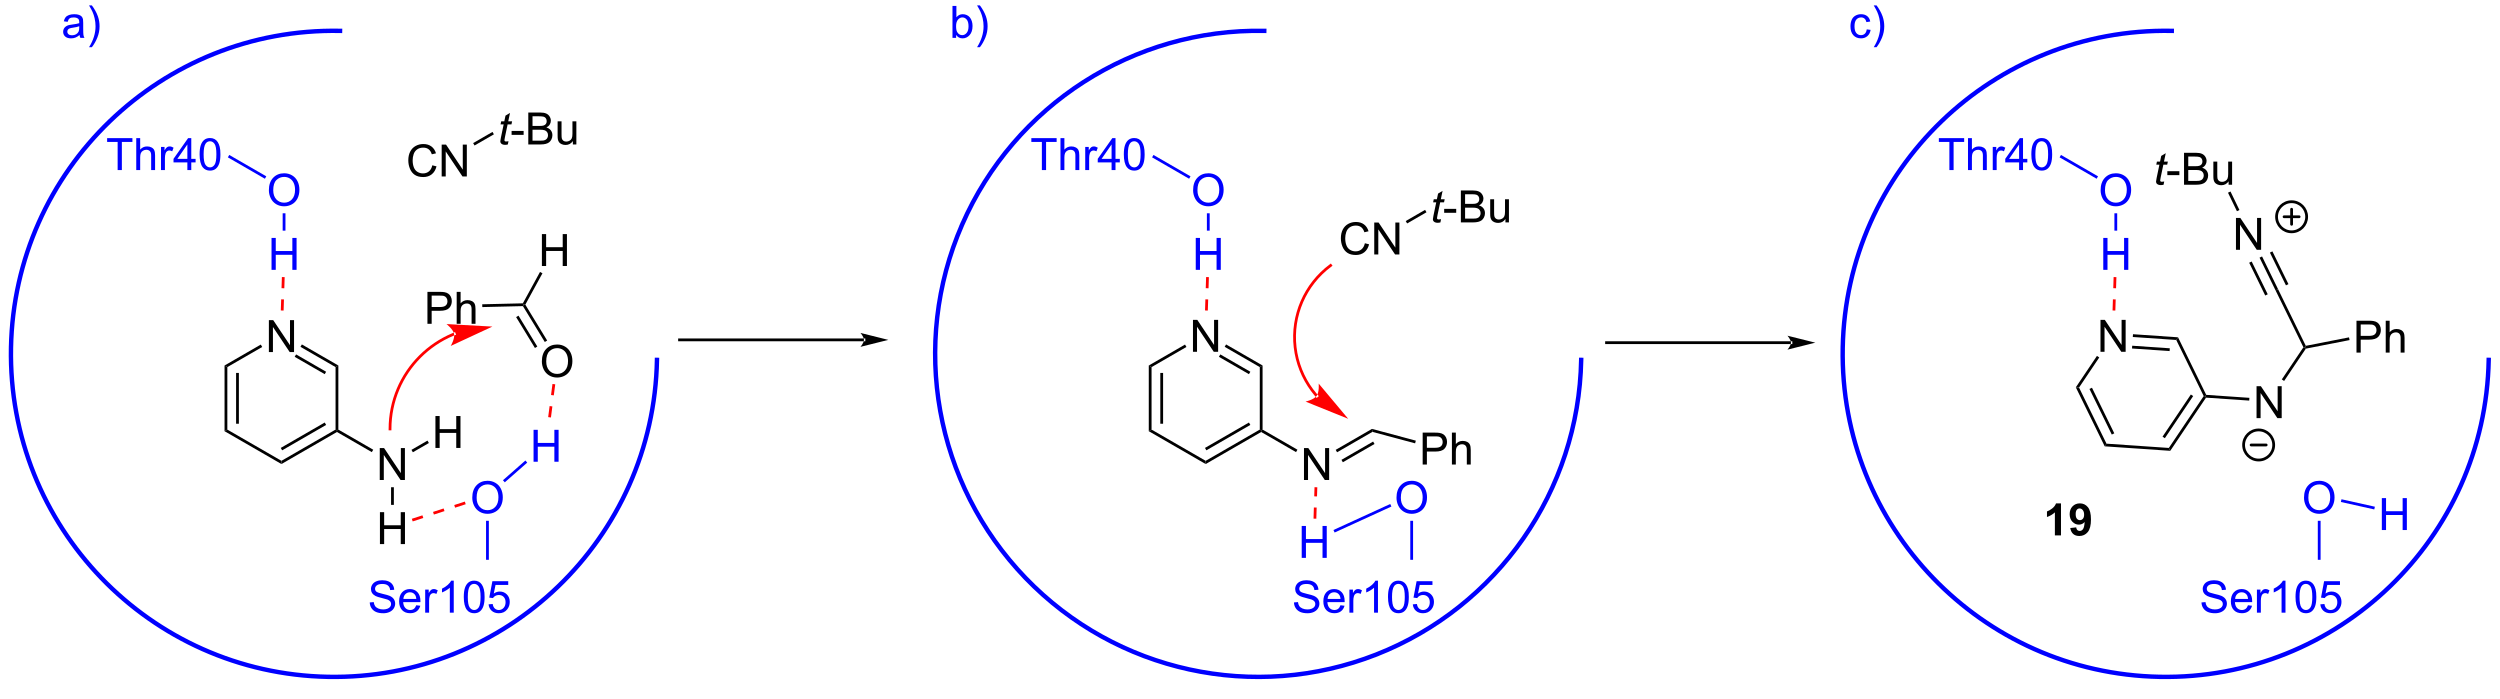 <?xml version="1.0" encoding="UTF-8"?>
<!DOCTYPE svg PUBLIC '-//W3C//DTD SVG 1.0//EN'
          'http://www.w3.org/TR/2001/REC-SVG-20010904/DTD/svg10.dtd'>
<svg stroke-dasharray="none" shape-rendering="auto" xmlns="http://www.w3.org/2000/svg" font-family="'Dialog'" text-rendering="auto" width="615" fill-opacity="1" color-interpolation="auto" color-rendering="auto" preserveAspectRatio="xMidYMid meet" font-size="12px" viewBox="0 0 615 172" fill="black" xmlns:xlink="http://www.w3.org/1999/xlink" stroke="black" image-rendering="auto" stroke-miterlimit="10" stroke-linecap="square" stroke-linejoin="miter" font-style="normal" stroke-width="1" height="172" stroke-dashoffset="0" font-weight="normal" stroke-opacity="1"
><!--Generated by the Batik Graphics2D SVG Generator--><defs id="genericDefs"
  /><g
  ><defs id="defs1"
    ><clipPath clipPathUnits="userSpaceOnUse" id="clipPath1"
      ><path d="M0.539 2.059 L461.277 2.059 L461.277 130.553 L0.539 130.553 L0.539 2.059 Z"
      /></clipPath
      ><clipPath clipPathUnits="userSpaceOnUse" id="clipPath2"
      ><path d="M1.217 23.922 L1.217 148.305 L449.144 148.305 L449.144 23.922 Z"
      /></clipPath
      ><clipPath clipPathUnits="userSpaceOnUse" id="clipPath3"
      ><path d="M1.217 23.922 L1.217 147.87 L449.144 147.87 L449.144 23.922 Z"
      /></clipPath
    ></defs
    ><g transform="scale(1.333,1.333) translate(-0.539,-2.059) matrix(1.029,0,0,1.029,-0.713,-22.546)"
    ><path d="M49.439 87.055 L49.439 81.328 L50.218 81.328 L53.226 85.823 L53.226 81.328 L53.952 81.328 L53.952 87.055 L53.173 87.055 L50.166 82.555 L50.166 87.055 L49.439 87.055 Z" stroke="none" clip-path="url(#clipPath3)"
    /></g
    ><g transform="matrix(1.371,0,0,1.371,-1.669,-32.807)"
    ><path d="M41.509 89.51 L42.009 89.799 L42.009 101.01 L41.509 101.299 ZM43.579 90.85 L43.579 99.959 L44.079 99.959 L44.079 90.85 Z" stroke="none" clip-path="url(#clipPath3)"
    /></g
    ><g transform="matrix(1.371,0,0,1.371,-1.669,-32.807)"
    ><path d="M41.509 101.299 L42.009 101.01 L51.718 106.616 L51.718 107.193 Z" stroke="none" clip-path="url(#clipPath3)"
    /></g
    ><g transform="matrix(1.371,0,0,1.371,-1.669,-32.807)"
    ><path d="M51.718 107.193 L51.718 106.616 L61.428 101.01 L61.678 101.154 L61.678 101.443 ZM51.843 104.731 L59.733 100.176 L59.483 99.743 L51.593 104.298 Z" stroke="none" clip-path="url(#clipPath3)"
    /></g
    ><g transform="matrix(1.371,0,0,1.371,-1.669,-32.807)"
    ><path d="M61.928 101.01 L61.678 101.154 L61.428 101.01 L61.428 89.799 L61.928 89.51 Z" stroke="none" clip-path="url(#clipPath3)"
    /></g
    ><g transform="matrix(1.371,0,0,1.371,-1.669,-32.807)"
    ><path d="M61.928 89.51 L61.428 89.799 L55.13 86.163 L55.38 85.73 ZM59.733 90.633 L54.345 87.522 L54.095 87.955 L59.483 91.066 Z" stroke="none" clip-path="url(#clipPath3)"
    /></g
    ><g transform="matrix(1.371,0,0,1.371,-1.669,-32.807)"
    ><path d="M48.014 85.754 L48.264 86.188 L42.009 89.799 L41.509 89.51 Z" stroke="none" clip-path="url(#clipPath3)"
    /></g
    ><g transform="matrix(1.371,0,0,1.371,-1.669,-32.807)"
    ><path d="M69.358 110.055 L69.358 104.328 L70.136 104.328 L73.144 108.823 L73.144 104.328 L73.871 104.328 L73.871 110.055 L73.092 110.055 L70.084 105.555 L70.084 110.055 L69.358 110.055 Z" stroke="none" clip-path="url(#clipPath3)"
    /></g
    ><g transform="matrix(1.371,0,0,1.371,-1.669,-32.807)"
    ><path d="M61.678 101.443 L61.678 101.154 L61.928 101.01 L68.183 104.621 L67.933 105.055 Z" stroke="none" clip-path="url(#clipPath3)"
    /></g
    ><g transform="matrix(1.371,0,0,1.371,-1.669,-32.807)"
    ><path d="M79.348 104.305 L79.348 98.578 L80.106 98.578 L80.106 100.93 L83.083 100.93 L83.083 98.578 L83.841 98.578 L83.841 104.305 L83.083 104.305 L83.083 101.604 L80.106 101.604 L80.106 104.305 L79.348 104.305 Z" stroke="none" clip-path="url(#clipPath3)"
    /></g
    ><g transform="matrix(1.371,0,0,1.371,-1.669,-32.807)"
    ><path d="M75.298 105.079 L75.048 104.646 L77.923 102.986 L78.173 103.419 Z" stroke="none" clip-path="url(#clipPath3)"
    /></g
    ><g transform="matrix(1.371,0,0,1.371,-1.669,-32.807)"
    ><path d="M69.389 121.555 L69.389 115.828 L70.147 115.828 L70.147 118.18 L73.123 118.18 L73.123 115.828 L73.881 115.828 L73.881 121.555 L73.123 121.555 L73.123 118.854 L70.147 118.854 L70.147 121.555 L69.389 121.555 Z" stroke="none" clip-path="url(#clipPath3)"
    /></g
    ><g transform="matrix(1.371,0,0,1.371,-1.669,-32.807)"
    ><path d="M71.387 111.355 L71.887 111.355 L71.887 114.52 L71.387 114.52 Z" stroke="none" clip-path="url(#clipPath3)"
    /></g
    ><g transform="matrix(1.371,0,0,1.371,-1.669,-32.807)"
    ><path d="M98.446 88.784 Q98.446 87.357 99.211 86.552 Q99.977 85.745 101.188 85.745 Q101.98 85.745 102.615 86.125 Q103.253 86.503 103.586 87.18 Q103.922 87.857 103.922 88.716 Q103.922 89.589 103.571 90.276 Q103.219 90.964 102.573 91.318 Q101.93 91.672 101.183 91.672 Q100.375 91.672 99.737 91.281 Q99.102 90.888 98.774 90.214 Q98.446 89.537 98.446 88.784 ZM99.227 88.794 Q99.227 89.831 99.782 90.427 Q100.339 91.021 101.18 91.021 Q102.034 91.021 102.586 90.419 Q103.141 89.818 103.141 88.714 Q103.141 88.013 102.904 87.492 Q102.667 86.971 102.211 86.685 Q101.758 86.396 101.191 86.396 Q100.386 86.396 99.805 86.951 Q99.227 87.503 99.227 88.794 Z" stroke="none" clip-path="url(#clipPath3)"
    /></g
    ><g transform="matrix(1.371,0,0,1.371,-1.669,-32.807)"
    ><path d="M95.047 78.856 L95.186 78.602 L95.474 78.595 L99.397 85.034 L98.97 85.294 ZM93.826 80.83 L97.202 86.371 L97.629 86.111 L94.253 80.57 Z" stroke="none" clip-path="url(#clipPath3)"
    /></g
    ><g transform="matrix(1.371,0,0,1.371,-1.669,-32.807)"
    ><path d="M77.913 82.024 L77.913 76.297 L80.075 76.297 Q80.645 76.297 80.945 76.352 Q81.367 76.422 81.65 76.62 Q81.937 76.815 82.111 77.172 Q82.286 77.526 82.286 77.953 Q82.286 78.682 81.82 79.19 Q81.356 79.695 80.14 79.695 L78.671 79.695 L78.671 82.024 L77.913 82.024 ZM78.671 79.018 L80.153 79.018 Q80.887 79.018 81.195 78.745 Q81.504 78.472 81.504 77.977 Q81.504 77.617 81.322 77.362 Q81.14 77.104 80.843 77.024 Q80.653 76.972 80.137 76.972 L78.671 76.972 L78.671 79.018 ZM83.161 82.024 L83.161 76.297 L83.864 76.297 L83.864 78.352 Q84.356 77.781 85.106 77.781 Q85.567 77.781 85.906 77.964 Q86.247 78.143 86.393 78.464 Q86.538 78.784 86.538 79.393 L86.538 82.024 L85.835 82.024 L85.835 79.393 Q85.835 78.867 85.606 78.628 Q85.379 78.386 84.96 78.386 Q84.648 78.386 84.372 78.55 Q84.098 78.711 83.981 78.99 Q83.864 79.266 83.864 79.753 L83.864 82.024 L83.161 82.024 Z" stroke="none" clip-path="url(#clipPath3)"
    /></g
    ><g transform="matrix(1.371,0,0,1.371,-1.669,-32.807)"
    ><path d="M95.035 78.356 L95.186 78.602 L95.047 78.856 L87.758 79.028 L87.746 78.528 Z" stroke="none" clip-path="url(#clipPath3)"
    /></g
    ><g transform="matrix(1.371,0,0,1.371,-1.669,-32.807)"
    ><path d="M98.451 71.66 L98.451 65.933 L99.209 65.933 L99.209 68.285 L102.185 68.285 L102.185 65.933 L102.943 65.933 L102.943 71.66 L102.185 71.66 L102.185 68.959 L99.209 68.959 L99.209 71.66 L98.451 71.66 Z" stroke="none" clip-path="url(#clipPath3)"
    /></g
    ><g transform="matrix(1.371,0,0,1.371,-1.669,-32.807)"
    ><path d="M95.474 78.595 L95.186 78.602 L95.035 78.356 L98.113 72.722 L98.552 72.962 Z" stroke="none" clip-path="url(#clipPath3)"
    /></g
    ><g transform="matrix(1.371,0,0,1.371,-1.669,-32.807)"
    ><path d="M78.784 53.59 L79.542 53.78 Q79.305 54.715 78.685 55.207 Q78.066 55.697 77.172 55.697 Q76.245 55.697 75.664 55.319 Q75.086 54.941 74.782 54.228 Q74.48 53.512 74.48 52.691 Q74.48 51.795 74.821 51.131 Q75.164 50.465 75.795 50.118 Q76.425 49.772 77.183 49.772 Q78.042 49.772 78.628 50.209 Q79.214 50.647 79.446 51.441 L78.698 51.616 Q78.5 50.991 78.12 50.707 Q77.743 50.42 77.167 50.42 Q76.508 50.42 76.063 50.738 Q75.62 51.053 75.441 51.587 Q75.261 52.121 75.261 52.686 Q75.261 53.418 75.474 53.962 Q75.688 54.506 76.136 54.777 Q76.586 55.045 77.11 55.045 Q77.745 55.045 78.185 54.678 Q78.628 54.311 78.784 53.59 ZM80.468 55.597 L80.468 49.871 L81.246 49.871 L84.254 54.366 L84.254 49.871 L84.981 49.871 L84.981 55.597 L84.202 55.597 L81.194 51.097 L81.194 55.597 L80.468 55.597 Z" stroke="none" clip-path="url(#clipPath3)"
    /></g
    ><g transform="matrix(1.371,0,0,1.371,-1.669,-32.807)"
    ><path d="M92.456 49.272 L92.339 49.853 Q92.083 49.918 91.846 49.918 Q91.424 49.918 91.174 49.709 Q90.987 49.553 90.987 49.285 Q90.987 49.147 91.089 48.655 L91.591 46.246 L91.034 46.246 L91.146 45.699 L91.706 45.699 L91.919 44.678 L92.729 44.191 L92.412 45.699 L93.107 45.699 L92.99 46.246 L92.299 46.246 L91.818 48.538 Q91.729 48.975 91.729 49.061 Q91.729 49.186 91.799 49.254 Q91.872 49.319 92.037 49.319 Q92.271 49.319 92.456 49.272 Z" stroke="none" clip-path="url(#clipPath3)"
    /></g
    ><g transform="matrix(1.371,0,0,1.371,-1.669,-32.807)"
    ><path d="M93.014 48.129 L93.014 47.42 L95.173 47.42 L95.173 48.129 L93.014 48.129 ZM96.009 49.847 L96.009 44.121 L98.157 44.121 Q98.814 44.121 99.21 44.295 Q99.608 44.467 99.832 44.829 Q100.056 45.191 100.056 45.584 Q100.056 45.952 99.856 46.277 Q99.657 46.6 99.257 46.801 Q99.775 46.952 100.053 47.319 Q100.335 47.686 100.335 48.186 Q100.335 48.59 100.163 48.936 Q99.993 49.28 99.743 49.467 Q99.493 49.655 99.116 49.751 Q98.741 49.847 98.194 49.847 L96.009 49.847 ZM96.767 46.527 L98.007 46.527 Q98.509 46.527 98.728 46.459 Q99.017 46.373 99.163 46.176 Q99.311 45.975 99.311 45.676 Q99.311 45.389 99.173 45.173 Q99.038 44.957 98.782 44.876 Q98.53 44.795 97.913 44.795 L96.767 44.795 L96.767 46.527 ZM96.767 49.17 L98.194 49.17 Q98.561 49.17 98.71 49.144 Q98.97 49.097 99.144 48.988 Q99.322 48.879 99.434 48.67 Q99.548 48.459 99.548 48.186 Q99.548 47.866 99.384 47.631 Q99.22 47.394 98.928 47.298 Q98.639 47.202 98.092 47.202 L96.767 47.202 L96.767 49.17 ZM104.007 49.847 L104.007 49.238 Q103.522 49.941 102.689 49.941 Q102.322 49.941 102.004 49.801 Q101.686 49.66 101.53 49.447 Q101.376 49.233 101.314 48.926 Q101.272 48.717 101.272 48.269 L101.272 45.699 L101.975 45.699 L101.975 47.998 Q101.975 48.551 102.017 48.741 Q102.085 49.019 102.298 49.178 Q102.514 49.334 102.829 49.334 Q103.147 49.334 103.423 49.173 Q103.702 49.012 103.816 48.733 Q103.931 48.452 103.931 47.92 L103.931 45.699 L104.634 45.699 L104.634 49.847 L104.007 49.847 Z" stroke="none" clip-path="url(#clipPath3)"
    /></g
    ><g transform="matrix(1.371,0,0,1.371,-1.669,-32.807)"
    ><path d="M86.365 50.036 L86.115 49.603 L89.587 47.599 L89.837 48.032 Z" stroke="none" clip-path="url(#clipPath3)"
    /></g
    ><g fill="blue" transform="matrix(1.371,0,0,1.371,-1.669,-32.807)" stroke="blue"
    ><path d="M49.464 58.059 Q49.464 56.632 50.23 55.827 Q50.995 55.02 52.206 55.02 Q52.998 55.02 53.633 55.4 Q54.271 55.778 54.605 56.455 Q54.941 57.132 54.941 57.991 Q54.941 58.864 54.589 59.551 Q54.237 60.239 53.592 60.593 Q52.948 60.947 52.201 60.947 Q51.394 60.947 50.756 60.556 Q50.12 60.163 49.792 59.489 Q49.464 58.812 49.464 58.059 ZM50.245 58.069 Q50.245 59.106 50.8 59.702 Q51.357 60.296 52.198 60.296 Q53.053 60.296 53.605 59.694 Q54.159 59.093 54.159 57.989 Q54.159 57.288 53.922 56.767 Q53.685 56.246 53.23 55.96 Q52.776 55.671 52.209 55.671 Q51.404 55.671 50.823 56.226 Q50.245 56.778 50.245 58.069 Z" stroke="none" clip-path="url(#clipPath3)"
    /></g
    ><g fill="blue" transform="matrix(1.371,0,0,1.371,-1.669,-32.807)" stroke="blue"
    ><path d="M42.103 52.164 L42.353 51.731 L48.998 55.568 L48.748 56.001 Z" stroke="none" clip-path="url(#clipPath3)"
    /></g
    ><g fill="blue" transform="matrix(1.371,0,0,1.371,-1.669,-32.807)" stroke="blue"
    ><path d="M49.939 72.348 L49.939 66.621 L50.697 66.621 L50.697 68.973 L53.674 68.973 L53.674 66.621 L54.431 66.621 L54.431 72.348 L53.674 72.348 L53.674 69.647 L50.697 69.647 L50.697 72.348 L49.939 72.348 Z" stroke="none" clip-path="url(#clipPath3)"
    /></g
    ><g fill="blue" transform="matrix(1.371,0,0,1.371,-1.669,-32.807)" stroke="blue"
    ><path d="M51.937 62.2 L52.437 62.2 L52.437 65.314 L51.937 65.314 Z" stroke="none" clip-path="url(#clipPath3)"
    /></g
    ><g fill="blue" transform="matrix(1.371,0,0,1.371,-1.669,-32.807)" stroke="blue"
    ><path d="M85.958 113.236 Q85.958 111.809 86.724 111.005 Q87.49 110.197 88.7 110.197 Q89.492 110.197 90.127 110.578 Q90.766 110.955 91.099 111.632 Q91.435 112.309 91.435 113.169 Q91.435 114.041 91.083 114.729 Q90.732 115.416 90.086 115.77 Q89.443 116.124 88.695 116.124 Q87.888 116.124 87.25 115.734 Q86.615 115.341 86.286 114.666 Q85.958 113.989 85.958 113.236 ZM86.74 113.247 Q86.74 114.283 87.294 114.88 Q87.851 115.473 88.693 115.473 Q89.547 115.473 90.099 114.872 Q90.653 114.27 90.653 113.166 Q90.653 112.466 90.416 111.945 Q90.18 111.424 89.724 111.138 Q89.271 110.848 88.703 110.848 Q87.898 110.848 87.318 111.403 Q86.74 111.955 86.74 113.247 Z" stroke="none" clip-path="url(#clipPath3)"
    /></g
    ><g fill="blue" transform="matrix(1.371,0,0,1.371,-1.669,-32.807)" stroke="blue"
    ><path d="M88.931 124.376 L88.431 124.376 L88.431 117.378 L88.931 117.378 Z" stroke="none" clip-path="url(#clipPath3)"
    /></g
    ><g fill="blue" transform="matrix(1.371,0,0,1.371,-1.669,-32.807)" stroke="blue"
    ><path d="M96.954 106.779 L96.954 101.052 L97.711 101.052 L97.711 103.404 L100.688 103.404 L100.688 101.052 L101.446 101.052 L101.446 106.779 L100.688 106.779 L100.688 104.079 L97.711 104.079 L97.711 106.779 L96.954 106.779 Z" stroke="none" clip-path="url(#clipPath3)"
    /></g
    ><g fill="blue" transform="matrix(1.371,0,0,1.371,-1.669,-32.807)" stroke="blue"
    ><path d="M91.794 110.472 L91.464 110.097 L95.489 106.56 L95.819 106.935 Z" stroke="none" clip-path="url(#clipPath3)"
    /></g
    ><g fill="blue" transform="matrix(1.371,0,0,1.371,-1.669,-32.807)" stroke="blue"
    ><path d="M67.562 132.025 L68.278 131.962 Q68.328 132.392 68.513 132.668 Q68.7 132.944 69.091 133.113 Q69.482 133.283 69.969 133.283 Q70.403 133.283 70.734 133.155 Q71.068 133.025 71.229 132.801 Q71.391 132.577 71.391 132.311 Q71.391 132.041 71.234 131.84 Q71.078 131.639 70.719 131.501 Q70.49 131.413 69.7 131.223 Q68.911 131.033 68.594 130.866 Q68.185 130.65 67.982 130.332 Q67.781 130.014 67.781 129.619 Q67.781 129.186 68.026 128.809 Q68.273 128.431 68.745 128.236 Q69.219 128.041 69.797 128.041 Q70.435 128.041 70.919 128.246 Q71.406 128.452 71.666 128.85 Q71.93 129.249 71.95 129.751 L71.224 129.806 Q71.164 129.264 70.825 128.988 Q70.49 128.71 69.828 128.71 Q69.141 128.71 68.825 128.962 Q68.513 129.212 68.513 129.569 Q68.513 129.876 68.734 130.077 Q68.953 130.275 69.877 130.486 Q70.802 130.694 71.146 130.85 Q71.646 131.079 71.883 131.434 Q72.122 131.788 72.122 132.249 Q72.122 132.704 71.859 133.111 Q71.599 133.514 71.107 133.741 Q70.617 133.965 70.005 133.965 Q69.226 133.965 68.7 133.738 Q68.177 133.509 67.877 133.056 Q67.578 132.6 67.562 132.025 ZM75.906 132.53 L76.633 132.619 Q76.461 133.257 75.995 133.608 Q75.531 133.96 74.81 133.96 Q73.898 133.96 73.365 133.4 Q72.833 132.837 72.833 131.827 Q72.833 130.78 73.372 130.202 Q73.911 129.624 74.771 129.624 Q75.601 129.624 76.127 130.191 Q76.656 130.757 76.656 131.783 Q76.656 131.845 76.653 131.97 L73.56 131.97 Q73.599 132.655 73.945 133.02 Q74.294 133.382 74.812 133.382 Q75.2 133.382 75.474 133.179 Q75.747 132.975 75.906 132.53 ZM73.599 131.392 L75.914 131.392 Q75.867 130.869 75.648 130.608 Q75.312 130.202 74.778 130.202 Q74.294 130.202 73.963 130.528 Q73.633 130.85 73.599 131.392 ZM77.509 133.866 L77.509 129.718 L78.142 129.718 L78.142 130.345 Q78.384 129.905 78.587 129.764 Q78.793 129.624 79.04 129.624 Q79.394 129.624 79.762 129.85 L79.519 130.501 Q79.262 130.35 79.004 130.35 Q78.775 130.35 78.59 130.488 Q78.407 130.626 78.329 130.874 Q78.212 131.249 78.212 131.694 L78.212 133.866 L77.509 133.866 ZM82.634 133.866 L81.931 133.866 L81.931 129.384 Q81.676 129.626 81.264 129.869 Q80.853 130.111 80.525 130.233 L80.525 129.554 Q81.113 129.275 81.553 128.882 Q81.996 128.486 82.181 128.116 L82.634 128.116 L82.634 133.866 ZM84.435 131.041 Q84.435 130.025 84.643 129.408 Q84.851 128.788 85.263 128.452 Q85.677 128.116 86.302 128.116 Q86.763 128.116 87.109 128.301 Q87.458 128.486 87.685 128.837 Q87.911 129.186 88.039 129.689 Q88.169 130.189 88.169 131.041 Q88.169 132.048 87.961 132.668 Q87.755 133.288 87.341 133.626 Q86.93 133.965 86.302 133.965 Q85.474 133.965 85 133.369 Q84.435 132.655 84.435 131.041 ZM85.156 131.041 Q85.156 132.452 85.487 132.918 Q85.818 133.384 86.302 133.384 Q86.786 133.384 87.115 132.916 Q87.445 132.447 87.445 131.041 Q87.445 129.626 87.115 129.163 Q86.786 128.697 86.294 128.697 Q85.81 128.697 85.521 129.108 Q85.156 129.632 85.156 131.041 ZM88.884 132.366 L89.621 132.304 Q89.704 132.843 90.001 133.113 Q90.301 133.384 90.722 133.384 Q91.23 133.384 91.582 133.001 Q91.933 132.619 91.933 131.986 Q91.933 131.384 91.595 131.038 Q91.259 130.689 90.712 130.689 Q90.371 130.689 90.097 130.845 Q89.824 130.999 89.668 131.244 L89.009 131.158 L89.564 128.218 L92.41 128.218 L92.41 128.889 L90.126 128.889 L89.816 130.429 Q90.332 130.069 90.9 130.069 Q91.65 130.069 92.165 130.59 Q92.681 131.108 92.681 131.923 Q92.681 132.702 92.228 133.267 Q91.676 133.965 90.722 133.965 Q89.941 133.965 89.447 133.528 Q88.954 133.087 88.884 132.366 Z" stroke="none" clip-path="url(#clipPath3)"
    /></g
    ><g fill="blue" transform="matrix(1.371,0,0,1.371,-1.669,-32.807)" stroke="blue"
    ><path d="M22.326 54.446 L22.326 49.393 L20.438 49.393 L20.438 48.719 L24.977 48.719 L24.977 49.393 L23.083 49.393 L23.083 54.446 L22.326 54.446 ZM25.665 54.446 L25.665 48.719 L26.369 48.719 L26.369 50.774 Q26.861 50.203 27.611 50.203 Q28.072 50.203 28.41 50.386 Q28.751 50.565 28.897 50.886 Q29.043 51.206 29.043 51.815 L29.043 54.446 L28.34 54.446 L28.34 51.815 Q28.34 51.289 28.111 51.05 Q27.884 50.807 27.465 50.807 Q27.152 50.807 26.876 50.971 Q26.603 51.133 26.486 51.412 Q26.369 51.688 26.369 52.175 L26.369 54.446 L25.665 54.446 ZM30.107 54.446 L30.107 50.297 L30.74 50.297 L30.74 50.925 Q30.982 50.485 31.185 50.344 Q31.391 50.203 31.638 50.203 Q31.992 50.203 32.359 50.43 L32.117 51.081 Q31.859 50.93 31.602 50.93 Q31.372 50.93 31.188 51.068 Q31.005 51.206 30.927 51.453 Q30.81 51.828 30.81 52.274 L30.81 54.446 L30.107 54.446 ZM34.836 54.446 L34.836 53.073 L32.352 53.073 L32.352 52.43 L34.966 48.719 L35.539 48.719 L35.539 52.43 L36.312 52.43 L36.312 53.073 L35.539 53.073 L35.539 54.446 L34.836 54.446 ZM34.836 52.43 L34.836 49.846 L33.044 52.43 L34.836 52.43 ZM37.033 51.62 Q37.033 50.604 37.241 49.987 Q37.449 49.367 37.861 49.031 Q38.275 48.696 38.9 48.696 Q39.361 48.696 39.707 48.88 Q40.056 49.065 40.283 49.417 Q40.509 49.766 40.637 50.268 Q40.767 50.768 40.767 51.62 Q40.767 52.628 40.559 53.248 Q40.353 53.867 39.939 54.206 Q39.527 54.544 38.9 54.544 Q38.072 54.544 37.598 53.948 Q37.033 53.235 37.033 51.62 ZM37.754 51.62 Q37.754 53.031 38.085 53.498 Q38.415 53.964 38.9 53.964 Q39.384 53.964 39.712 53.495 Q40.043 53.026 40.043 51.62 Q40.043 50.206 39.712 49.742 Q39.384 49.276 38.892 49.276 Q38.408 49.276 38.118 49.688 Q37.754 50.211 37.754 51.62 Z" stroke="none" clip-path="url(#clipPath3)"
    /></g
    ><g fill="red" transform="matrix(1.371,0,0,1.371,-1.669,-32.807)" stroke="red"
    ><path d="M75.266 117.49 L77.169 116.873 L77.014 116.397 L75.112 117.014 ZM79.071 116.256 L80.973 115.639 L80.819 115.163 L78.917 115.78 ZM82.876 115.022 L84.778 114.404 L84.624 113.929 L82.722 114.546 Z" stroke="none" clip-path="url(#clipPath3)"
    /></g
    ><g fill="red" transform="matrix(1.371,0,0,1.371,-1.669,-32.807)" stroke="red"
    ><path d="M100.348 92.823 L100.091 94.806 L100.587 94.871 L100.844 92.887 ZM99.834 96.79 L99.578 98.773 L100.074 98.838 L100.33 96.854 Z" stroke="none" clip-path="url(#clipPath3)"
    /></g
    ><g fill="red" transform="matrix(1.371,0,0,1.371,-1.669,-32.807)" stroke="red"
    ><path d="M51.796 73.64 L51.732 75.639 L52.232 75.655 L52.295 73.656 ZM51.668 77.638 L51.604 79.637 L52.104 79.653 L52.168 77.654 Z" stroke="none" clip-path="url(#clipPath3)"
    /></g
    ><g fill="blue" transform="matrix(1.371,0,0,1.371,-1.669,-32.807)" stroke="blue"
    ><path d="M62.221 29.863 L62.221 29.863 C30.433 29.268 4.182 54.554 3.586 86.342 L3.579 86.739 L2.785 86.724 L2.793 86.327 C3.396 54.101 30.01 28.466 62.236 29.07 L62.633 29.077 L62.618 29.871 ZM3.586 86.342 L3.586 86.342 C2.991 118.13 28.277 144.382 60.065 144.977 L60.462 144.985 L60.447 145.778 L60.05 145.771 C27.824 145.167 2.189 118.553 2.793 86.327 L2.8 85.93 L3.594 85.945 ZM60.065 144.977 L60.065 144.977 C75.959 145.275 90.468 139.103 101.08 128.881 L101.355 129.167 L101.08 128.881 C111.691 118.66 118.403 104.392 118.7 88.498 L118.708 88.102 L119.501 88.116 L119.494 88.513 C119.192 104.626 112.387 119.092 101.63 129.453 L101.63 129.453 C90.874 139.814 76.163 146.073 60.05 145.771 L59.653 145.763 L59.668 144.97 Z" stroke="none" clip-path="url(#clipPath3)"
    /></g
    ><g transform="matrix(1.371,0,0,1.371,-1.669,-32.807)"
    ><path d="M215.273 87.055 L215.273 81.328 L216.052 81.328 L219.06 85.823 L219.06 81.328 L219.786 81.328 L219.786 87.055 L219.008 87.055 L216 82.555 L216 87.055 L215.273 87.055 Z" stroke="none" clip-path="url(#clipPath3)"
    /></g
    ><g transform="matrix(1.371,0,0,1.371,-1.669,-32.807)"
    ><path d="M207.343 89.51 L207.843 89.799 L207.843 101.01 L207.343 101.299 ZM209.413 90.85 L209.413 99.959 L209.913 99.959 L209.913 90.85 Z" stroke="none" clip-path="url(#clipPath3)"
    /></g
    ><g transform="matrix(1.371,0,0,1.371,-1.669,-32.807)"
    ><path d="M207.343 101.299 L207.843 101.01 L217.553 106.616 L217.553 107.193 Z" stroke="none" clip-path="url(#clipPath3)"
    /></g
    ><g transform="matrix(1.371,0,0,1.371,-1.669,-32.807)"
    ><path d="M217.553 107.193 L217.553 106.616 L227.262 101.01 L227.512 101.154 L227.512 101.443 ZM217.678 104.731 L225.567 100.176 L225.317 99.743 L217.428 104.298 Z" stroke="none" clip-path="url(#clipPath3)"
    /></g
    ><g transform="matrix(1.371,0,0,1.371,-1.669,-32.807)"
    ><path d="M227.762 101.01 L227.512 101.154 L227.262 101.01 L227.262 89.799 L227.762 89.51 Z" stroke="none" clip-path="url(#clipPath3)"
    /></g
    ><g transform="matrix(1.371,0,0,1.371,-1.669,-32.807)"
    ><path d="M227.762 89.51 L227.262 89.799 L220.964 86.163 L221.214 85.73 ZM225.567 90.633 L220.179 87.522 L219.929 87.955 L225.317 91.066 Z" stroke="none" clip-path="url(#clipPath3)"
    /></g
    ><g transform="matrix(1.371,0,0,1.371,-1.669,-32.807)"
    ><path d="M213.848 85.754 L214.098 86.188 L207.843 89.799 L207.343 89.51 Z" stroke="none" clip-path="url(#clipPath3)"
    /></g
    ><g transform="matrix(1.371,0,0,1.371,-1.669,-32.807)"
    ><path d="M235.192 110.055 L235.192 104.328 L235.97 104.328 L238.978 108.823 L238.978 104.328 L239.705 104.328 L239.705 110.055 L238.926 110.055 L235.918 105.555 L235.918 110.055 L235.192 110.055 Z" stroke="none" clip-path="url(#clipPath3)"
    /></g
    ><g transform="matrix(1.371,0,0,1.371,-1.669,-32.807)"
    ><path d="M227.512 101.443 L227.512 101.154 L227.762 101.01 L234.017 104.621 L233.767 105.055 Z" stroke="none" clip-path="url(#clipPath3)"
    /></g
    ><g transform="matrix(1.371,0,0,1.371,-1.669,-32.807)"
    ><path d="M241.132 105.079 L240.882 104.646 L247.395 100.886 L247.466 101.423 ZM242.167 106.872 L247.848 103.592 L247.598 103.159 L241.917 106.439 Z" stroke="none" clip-path="url(#clipPath3)"
    /></g
    ><g transform="matrix(1.371,0,0,1.371,-1.669,-32.807)"
    ><path d="M246.117 67.576 L246.875 67.766 Q246.638 68.701 246.018 69.193 Q245.398 69.683 244.505 69.683 Q243.578 69.683 242.997 69.305 Q242.419 68.927 242.114 68.214 Q241.812 67.498 241.812 66.677 Q241.812 65.781 242.153 65.117 Q242.497 64.451 243.127 64.104 Q243.757 63.758 244.515 63.758 Q245.375 63.758 245.96 64.195 Q246.546 64.633 246.778 65.427 L246.031 65.602 Q245.833 64.977 245.453 64.693 Q245.075 64.406 244.5 64.406 Q243.841 64.406 243.395 64.724 Q242.953 65.039 242.773 65.573 Q242.593 66.107 242.593 66.672 Q242.593 67.404 242.807 67.948 Q243.02 68.492 243.468 68.763 Q243.919 69.031 244.442 69.031 Q245.078 69.031 245.518 68.664 Q245.96 68.297 246.117 67.576 ZM247.8 69.584 L247.8 63.857 L248.579 63.857 L251.587 68.352 L251.587 63.857 L252.313 63.857 L252.313 69.584 L251.535 69.584 L248.527 65.084 L248.527 69.584 L247.8 69.584 Z" stroke="none" clip-path="url(#clipPath3)"
    /></g
    ><g transform="matrix(1.371,0,0,1.371,-1.669,-32.807)"
    ><path d="M259.788 63.258 L259.671 63.839 Q259.416 63.904 259.179 63.904 Q258.757 63.904 258.507 63.696 Q258.32 63.539 258.32 63.271 Q258.32 63.133 258.421 62.641 L258.924 60.232 L258.366 60.232 L258.478 59.685 L259.038 59.685 L259.252 58.664 L260.062 58.177 L259.744 59.685 L260.439 59.685 L260.322 60.232 L259.632 60.232 L259.15 62.524 Q259.062 62.961 259.062 63.047 Q259.062 63.172 259.132 63.24 Q259.205 63.305 259.369 63.305 Q259.603 63.305 259.788 63.258 Z" stroke="none" clip-path="url(#clipPath3)"
    /></g
    ><g transform="matrix(1.371,0,0,1.371,-1.669,-32.807)"
    ><path d="M260.347 62.115 L260.347 61.406 L262.506 61.406 L262.506 62.115 L260.347 62.115 ZM263.342 63.834 L263.342 58.107 L265.49 58.107 Q266.146 58.107 266.542 58.281 Q266.941 58.453 267.164 58.815 Q267.389 59.177 267.389 59.571 Q267.389 59.938 267.188 60.263 Q266.99 60.586 266.589 60.787 Q267.107 60.938 267.386 61.305 Q267.667 61.672 267.667 62.172 Q267.667 62.576 267.495 62.922 Q267.326 63.266 267.076 63.453 Q266.826 63.641 266.448 63.737 Q266.073 63.834 265.526 63.834 L263.342 63.834 ZM264.099 60.513 L265.339 60.513 Q265.842 60.513 266.06 60.446 Q266.349 60.359 266.495 60.162 Q266.644 59.961 266.644 59.662 Q266.644 59.375 266.506 59.159 Q266.37 58.943 266.115 58.862 Q265.863 58.781 265.245 58.781 L264.099 58.781 L264.099 60.513 ZM264.099 63.156 L265.526 63.156 Q265.894 63.156 266.042 63.13 Q266.303 63.084 266.477 62.974 Q266.654 62.865 266.766 62.656 Q266.881 62.446 266.881 62.172 Q266.881 61.852 266.717 61.617 Q266.553 61.38 266.261 61.284 Q265.972 61.188 265.425 61.188 L264.099 61.188 L264.099 63.156 ZM271.339 63.834 L271.339 63.224 Q270.855 63.927 270.021 63.927 Q269.654 63.927 269.336 63.787 Q269.019 63.646 268.863 63.432 Q268.709 63.219 268.646 62.912 Q268.605 62.703 268.605 62.255 L268.605 59.685 L269.308 59.685 L269.308 61.984 Q269.308 62.537 269.349 62.727 Q269.417 63.005 269.631 63.164 Q269.847 63.321 270.162 63.321 Q270.48 63.321 270.756 63.159 Q271.034 62.998 271.149 62.719 Q271.264 62.438 271.264 61.906 L271.264 59.685 L271.967 59.685 L271.967 63.834 L271.339 63.834 Z" stroke="none" clip-path="url(#clipPath3)"
    /></g
    ><g transform="matrix(1.371,0,0,1.371,-1.669,-32.807)"
    ><path d="M253.698 64.022 L253.448 63.589 L256.92 61.585 L257.17 62.018 Z" stroke="none" clip-path="url(#clipPath3)"
    /></g
    ><g fill="blue" transform="matrix(1.371,0,0,1.371,-1.669,-32.807)" stroke="blue"
    ><path d="M215.298 58.059 Q215.298 56.632 216.064 55.827 Q216.829 55.02 218.04 55.02 Q218.832 55.02 219.467 55.4 Q220.105 55.778 220.439 56.455 Q220.775 57.132 220.775 57.991 Q220.775 58.864 220.423 59.551 Q220.071 60.239 219.426 60.593 Q218.782 60.947 218.035 60.947 Q217.228 60.947 216.59 60.556 Q215.954 60.163 215.626 59.489 Q215.298 58.812 215.298 58.059 ZM216.079 58.069 Q216.079 59.106 216.634 59.702 Q217.191 60.296 218.032 60.296 Q218.887 60.296 219.439 59.694 Q219.993 59.093 219.993 57.989 Q219.993 57.288 219.756 56.767 Q219.519 56.246 219.064 55.96 Q218.611 55.671 218.043 55.671 Q217.238 55.671 216.657 56.226 Q216.079 56.778 216.079 58.069 Z" stroke="none" clip-path="url(#clipPath3)"
    /></g
    ><g fill="blue" transform="matrix(1.371,0,0,1.371,-1.669,-32.807)" stroke="blue"
    ><path d="M207.937 52.164 L208.187 51.731 L214.832 55.568 L214.582 56.001 Z" stroke="none" clip-path="url(#clipPath3)"
    /></g
    ><g fill="blue" transform="matrix(1.371,0,0,1.371,-1.669,-32.807)" stroke="blue"
    ><path d="M215.773 72.348 L215.773 66.621 L216.531 66.621 L216.531 68.973 L219.508 68.973 L219.508 66.621 L220.265 66.621 L220.265 72.348 L219.508 72.348 L219.508 69.647 L216.531 69.647 L216.531 72.348 L215.773 72.348 Z" stroke="none" clip-path="url(#clipPath3)"
    /></g
    ><g fill="blue" transform="matrix(1.371,0,0,1.371,-1.669,-32.807)" stroke="blue"
    ><path d="M217.771 62.2 L218.271 62.2 L218.271 65.314 L217.771 65.314 Z" stroke="none" clip-path="url(#clipPath3)"
    /></g
    ><g fill="blue" transform="matrix(1.371,0,0,1.371,-1.669,-32.807)" stroke="blue"
    ><path d="M251.792 113.236 Q251.792 111.809 252.558 111.005 Q253.323 110.197 254.534 110.197 Q255.326 110.197 255.962 110.578 Q256.599 110.955 256.933 111.632 Q257.269 112.309 257.269 113.169 Q257.269 114.041 256.917 114.729 Q256.566 115.416 255.92 115.77 Q255.277 116.124 254.529 116.124 Q253.722 116.124 253.084 115.734 Q252.448 115.341 252.12 114.666 Q251.792 113.989 251.792 113.236 ZM252.573 113.247 Q252.573 114.283 253.128 114.88 Q253.685 115.473 254.527 115.473 Q255.381 115.473 255.933 114.872 Q256.488 114.27 256.488 113.166 Q256.488 112.466 256.25 111.945 Q256.014 111.424 255.558 111.138 Q255.105 110.848 254.537 110.848 Q253.732 110.848 253.152 111.403 Q252.573 111.955 252.573 113.247 Z" stroke="none" clip-path="url(#clipPath3)"
    /></g
    ><g fill="blue" transform="matrix(1.371,0,0,1.371,-1.669,-32.807)" stroke="blue"
    ><path d="M254.766 124.376 L254.266 124.376 L254.266 117.378 L254.766 117.378 Z" stroke="none" clip-path="url(#clipPath3)"
    /></g
    ><g fill="blue" transform="matrix(1.371,0,0,1.371,-1.669,-32.807)" stroke="blue"
    ><path d="M234.785 124.029 L234.785 118.302 L235.543 118.302 L235.543 120.654 L238.519 120.654 L238.519 118.302 L239.277 118.302 L239.277 124.029 L238.519 124.029 L238.519 121.329 L235.543 121.329 L235.543 124.029 L234.785 124.029 Z" stroke="none" clip-path="url(#clipPath3)"
    /></g
    ><g fill="blue" transform="matrix(1.371,0,0,1.371,-1.669,-32.807)" stroke="blue"
    ><path d="M250.668 114.362 L250.876 114.817 L240.689 119.48 L240.481 119.026 Z" stroke="none" clip-path="url(#clipPath3)"
    /></g
    ><g fill="blue" transform="matrix(1.371,0,0,1.371,-1.669,-32.807)" stroke="blue"
    ><path d="M233.396 132.025 L234.113 131.962 Q234.162 132.392 234.347 132.668 Q234.534 132.944 234.925 133.113 Q235.316 133.283 235.803 133.283 Q236.238 133.283 236.568 133.155 Q236.902 133.025 237.063 132.801 Q237.225 132.577 237.225 132.311 Q237.225 132.041 237.068 131.84 Q236.912 131.639 236.553 131.501 Q236.323 131.413 235.534 131.223 Q234.745 131.033 234.428 130.866 Q234.019 130.65 233.816 130.332 Q233.615 130.014 233.615 129.619 Q233.615 129.186 233.86 128.809 Q234.107 128.431 234.579 128.236 Q235.053 128.041 235.631 128.041 Q236.269 128.041 236.753 128.246 Q237.24 128.452 237.5 128.85 Q237.764 129.249 237.784 129.751 L237.058 129.806 Q236.998 129.264 236.659 128.988 Q236.323 128.71 235.662 128.71 Q234.975 128.71 234.659 128.962 Q234.347 129.212 234.347 129.569 Q234.347 129.876 234.568 130.077 Q234.787 130.275 235.712 130.486 Q236.636 130.694 236.98 130.85 Q237.48 131.079 237.717 131.434 Q237.956 131.788 237.956 132.249 Q237.956 132.704 237.693 133.111 Q237.433 133.514 236.941 133.741 Q236.451 133.965 235.839 133.965 Q235.06 133.965 234.534 133.738 Q234.011 133.509 233.712 133.056 Q233.412 132.6 233.396 132.025 ZM241.74 132.53 L242.467 132.619 Q242.295 133.257 241.829 133.608 Q241.365 133.96 240.644 133.96 Q239.732 133.96 239.198 133.4 Q238.667 132.837 238.667 131.827 Q238.667 130.78 239.206 130.202 Q239.745 129.624 240.605 129.624 Q241.435 129.624 241.962 130.191 Q242.49 130.757 242.49 131.783 Q242.49 131.845 242.488 131.97 L239.394 131.97 Q239.433 132.655 239.779 133.02 Q240.128 133.382 240.646 133.382 Q241.034 133.382 241.308 133.179 Q241.581 132.975 241.74 132.53 ZM239.433 131.392 L241.748 131.392 Q241.701 130.869 241.482 130.608 Q241.146 130.202 240.613 130.202 Q240.128 130.202 239.797 130.528 Q239.467 130.85 239.433 131.392 ZM243.343 133.866 L243.343 129.718 L243.976 129.718 L243.976 130.345 Q244.218 129.905 244.421 129.764 Q244.627 129.624 244.874 129.624 Q245.228 129.624 245.596 129.85 L245.353 130.501 Q245.096 130.35 244.838 130.35 Q244.609 130.35 244.424 130.488 Q244.241 130.626 244.163 130.874 Q244.046 131.249 244.046 131.694 L244.046 133.866 L243.343 133.866 ZM248.468 133.866 L247.765 133.866 L247.765 129.384 Q247.51 129.626 247.098 129.869 Q246.687 130.111 246.359 130.233 L246.359 129.554 Q246.947 129.275 247.387 128.882 Q247.83 128.486 248.015 128.116 L248.468 128.116 L248.468 133.866 ZM250.269 131.041 Q250.269 130.025 250.477 129.408 Q250.685 128.788 251.097 128.452 Q251.511 128.116 252.136 128.116 Q252.597 128.116 252.943 128.301 Q253.292 128.486 253.519 128.837 Q253.745 129.186 253.873 129.689 Q254.003 130.189 254.003 131.041 Q254.003 132.048 253.795 132.668 Q253.589 133.288 253.175 133.626 Q252.764 133.965 252.136 133.965 Q251.308 133.965 250.834 133.369 Q250.269 132.655 250.269 131.041 ZM250.99 131.041 Q250.99 132.452 251.321 132.918 Q251.652 133.384 252.136 133.384 Q252.62 133.384 252.948 132.916 Q253.279 132.447 253.279 131.041 Q253.279 129.626 252.948 129.163 Q252.62 128.697 252.128 128.697 Q251.644 128.697 251.355 129.108 Q250.99 129.632 250.99 131.041 ZM254.718 132.366 L255.455 132.304 Q255.538 132.843 255.835 133.113 Q256.135 133.384 256.557 133.384 Q257.064 133.384 257.416 133.001 Q257.767 132.619 257.767 131.986 Q257.767 131.384 257.429 131.038 Q257.093 130.689 256.546 130.689 Q256.205 130.689 255.931 130.845 Q255.658 130.999 255.502 131.244 L254.843 131.158 L255.398 128.218 L258.244 128.218 L258.244 128.889 L255.96 128.889 L255.65 130.429 Q256.166 130.069 256.734 130.069 Q257.484 130.069 257.999 130.59 Q258.515 131.108 258.515 131.923 Q258.515 132.702 258.062 133.267 Q257.51 133.965 256.557 133.965 Q255.775 133.965 255.28 133.528 Q254.788 133.087 254.718 132.366 Z" stroke="none" clip-path="url(#clipPath3)"
    /></g
    ><g fill="blue" transform="matrix(1.371,0,0,1.371,-1.669,-32.807)" stroke="blue"
    ><path d="M188.16 54.446 L188.16 49.393 L186.272 49.393 L186.272 48.719 L190.811 48.719 L190.811 49.393 L188.917 49.393 L188.917 54.446 L188.16 54.446 ZM191.499 54.446 L191.499 48.719 L192.202 48.719 L192.202 50.774 Q192.695 50.203 193.445 50.203 Q193.906 50.203 194.244 50.386 Q194.585 50.565 194.731 50.886 Q194.877 51.206 194.877 51.815 L194.877 54.446 L194.174 54.446 L194.174 51.815 Q194.174 51.289 193.945 51.05 Q193.718 50.807 193.299 50.807 Q192.986 50.807 192.71 50.971 Q192.437 51.133 192.32 51.412 Q192.202 51.688 192.202 52.175 L192.202 54.446 L191.499 54.446 ZM195.941 54.446 L195.941 50.297 L196.574 50.297 L196.574 50.925 Q196.816 50.485 197.019 50.344 Q197.225 50.203 197.472 50.203 Q197.826 50.203 198.193 50.43 L197.951 51.081 Q197.693 50.93 197.436 50.93 Q197.206 50.93 197.022 51.068 Q196.839 51.206 196.761 51.453 Q196.644 51.828 196.644 52.274 L196.644 54.446 L195.941 54.446 ZM200.67 54.446 L200.67 53.073 L198.186 53.073 L198.186 52.43 L200.8 48.719 L201.373 48.719 L201.373 52.43 L202.147 52.43 L202.147 53.073 L201.373 53.073 L201.373 54.446 L200.67 54.446 ZM200.67 52.43 L200.67 49.846 L198.878 52.43 L200.67 52.43 ZM202.867 51.62 Q202.867 50.604 203.075 49.987 Q203.283 49.367 203.695 49.031 Q204.109 48.696 204.734 48.696 Q205.195 48.696 205.541 48.88 Q205.89 49.065 206.117 49.417 Q206.343 49.766 206.471 50.268 Q206.601 50.768 206.601 51.62 Q206.601 52.628 206.393 53.248 Q206.187 53.867 205.773 54.206 Q205.361 54.544 204.734 54.544 Q203.906 54.544 203.432 53.948 Q202.867 53.235 202.867 51.62 ZM203.588 51.62 Q203.588 53.031 203.919 53.498 Q204.249 53.964 204.734 53.964 Q205.218 53.964 205.546 53.495 Q205.877 53.026 205.877 51.62 Q205.877 50.206 205.546 49.742 Q205.218 49.276 204.726 49.276 Q204.242 49.276 203.952 49.688 Q203.588 50.211 203.588 51.62 Z" stroke="none" clip-path="url(#clipPath3)"
    /></g
    ><g fill="red" transform="matrix(1.371,0,0,1.371,-1.669,-32.807)" stroke="red"
    ><path d="M217.63 73.64 L217.566 75.639 L218.066 75.655 L218.129 73.656 ZM217.502 77.638 L217.438 79.637 L217.938 79.653 L218.002 77.654 Z" stroke="none" clip-path="url(#clipPath3)"
    /></g
    ><g fill="blue" transform="matrix(1.371,0,0,1.371,-1.669,-32.807)" stroke="blue"
    ><path d="M228.055 29.863 L228.055 29.863 C204.776 29.427 183.526 43.057 174.214 64.398 L174.055 64.762 L173.328 64.444 L173.487 64.081 C182.927 42.446 204.47 28.628 228.07 29.07 L228.467 29.077 L228.452 29.871 ZM174.214 64.398 L174.214 64.398 C164.902 85.739 169.363 110.587 185.516 127.357 L185.791 127.643 L185.22 128.193 L184.944 127.907 C168.569 110.907 164.047 85.716 173.487 64.081 L173.645 63.717 L174.373 64.034 ZM185.516 127.357 L185.516 127.357 C201.669 144.126 226.333 149.514 248.007 141.008 L248.377 140.863 L248.667 141.602 L248.297 141.747 C226.324 150.37 201.32 144.908 184.944 127.907 L184.669 127.621 L185.24 127.071 ZM248.007 141.008 L248.007 141.008 C269.682 132.503 284.098 111.778 284.534 88.498 L284.542 88.102 L285.335 88.116 L285.328 88.513 C284.886 112.114 270.27 133.124 248.297 141.747 L247.928 141.892 L247.638 141.154 Z" stroke="none" clip-path="url(#clipPath3)"
    /></g
    ><g fill="red" transform="matrix(1.371,0,0,1.371,-1.669,-32.807)" stroke="red"
    ><path d="M237.405 117.002 L237.467 115.003 L236.968 114.988 L236.905 116.987 ZM237.53 113.004 L237.582 111.362 L237.082 111.347 L237.03 112.989 Z" stroke="none" clip-path="url(#clipPath3)"
    /></g
    ><g transform="matrix(1.371,0,0,1.371,-1.669,-32.807)"
    ><path d="M256.488 107.281 L256.488 101.554 L258.649 101.554 Q259.22 101.554 259.519 101.609 Q259.941 101.679 260.225 101.877 Q260.511 102.073 260.686 102.429 Q260.86 102.784 260.86 103.211 Q260.86 103.94 260.394 104.448 Q259.93 104.953 258.714 104.953 L257.246 104.953 L257.246 107.281 L256.488 107.281 ZM257.246 104.276 L258.727 104.276 Q259.462 104.276 259.769 104.002 Q260.079 103.729 260.079 103.234 Q260.079 102.875 259.897 102.619 Q259.714 102.362 259.418 102.281 Q259.227 102.229 258.712 102.229 L257.246 102.229 L257.246 104.276 ZM261.735 107.281 L261.735 101.554 L262.438 101.554 L262.438 103.609 Q262.93 103.039 263.68 103.039 Q264.141 103.039 264.48 103.221 Q264.821 103.401 264.967 103.721 Q265.113 104.041 265.113 104.651 L265.113 107.281 L264.41 107.281 L264.41 104.651 Q264.41 104.125 264.18 103.885 Q263.954 103.643 263.535 103.643 Q263.222 103.643 262.946 103.807 Q262.673 103.968 262.555 104.247 Q262.438 104.523 262.438 105.01 L262.438 107.281 L261.735 107.281 Z" stroke="none" clip-path="url(#clipPath3)"
    /></g
    ><g transform="matrix(1.371,0,0,1.371,-1.669,-32.807)"
    ><path d="M247.466 101.423 L247.395 100.886 L255.26 102.994 L255.131 103.477 Z" stroke="none" clip-path="url(#clipPath3)"
    /></g
    ><g fill="red" transform="matrix(1.371,0,0,1.371,-1.669,-32.807)" stroke="red"
    ><path d="M82.823 84.077 L82.823 84.077 C82.823 84.077 82.823 84.077 82.822 84.077 L82.822 84.077 C82.822 84.077 82.821 84.077 82.82 84.078 L82.729 83.845 L82.822 84.077 C82.788 84.091 82.754 84.104 82.72 84.118 L82.72 84.118 C82.651 84.146 82.584 84.174 82.516 84.203 L82.516 84.203 C80.348 85.12 78.396 86.447 76.756 88.086 L76.579 87.91 L76.756 88.086 C73.477 91.366 71.449 95.895 71.449 100.899 L71.449 101.149 L70.949 101.149 L70.949 100.899 C70.949 95.757 73.033 91.102 76.403 87.733 L76.403 87.733 C78.087 86.048 80.093 84.685 82.321 83.743 L82.418 83.973 L82.321 83.743 C82.391 83.713 82.46 83.684 82.531 83.655 L82.625 83.887 L82.531 83.655 C82.566 83.641 82.601 83.627 82.636 83.613 L82.638 83.612 C82.637 83.612 82.637 83.612 82.637 83.612 L82.637 83.612 C82.637 83.612 82.637 83.612 82.637 83.612 L82.869 83.519 L83.055 83.984 ZM89.569 82.529 L81.335 82.076 C81.335 82.076 82.529 82.992 82.695 83.851 C82.86 84.71 82.091 86.004 82.091 86.004 Z" stroke="none" clip-path="url(#clipPath3)"
    /></g
    ><g fill="red" transform="matrix(1.371,0,0,1.371,-1.669,-32.807)" stroke="red"
    ><path d="M237.31 95.15 L237.31 95.15 C237.295 95.134 237.281 95.118 237.266 95.101 L237.454 94.936 L237.266 95.101 C237.208 95.035 237.151 94.969 237.095 94.902 L237.095 94.902 C236.868 94.634 236.65 94.359 236.441 94.078 L236.441 94.078 C234.772 91.825 233.685 89.141 233.354 86.259 L233.603 86.231 L233.354 86.259 C233.024 83.377 233.474 80.516 234.59 77.944 L234.59 77.944 C235.706 75.372 237.487 73.089 239.818 71.362 L240.019 71.213 L240.316 71.614 L240.116 71.763 C237.857 73.437 236.131 75.65 235.049 78.143 L234.82 78.044 L235.049 78.143 C233.967 80.636 233.531 83.409 233.851 86.202 L233.851 86.202 C234.172 88.995 235.225 91.597 236.843 93.78 L236.642 93.929 L236.843 93.78 C237.046 94.053 237.257 94.319 237.476 94.579 L237.285 94.74 L237.476 94.579 C237.531 94.643 237.587 94.708 237.643 94.772 L237.643 94.772 C237.656 94.788 237.67 94.804 237.685 94.82 L237.85 95.007 L237.475 95.338 ZM243.124 99.076 L237.829 92.754 C237.829 92.754 237.977 94.252 237.462 94.96 C236.947 95.667 235.477 95.989 235.477 95.989 Z" stroke="none" clip-path="url(#clipPath3)"
    /></g
    ><g transform="matrix(1.371,0,0,1.371,-1.669,-32.807)"
    ><path d="M378.11 87.055 L378.11 81.328 L378.889 81.328 L381.897 85.823 L381.897 81.328 L382.623 81.328 L382.623 87.055 L381.844 87.055 L378.837 82.555 L378.837 87.055 L378.11 87.055 Z" stroke="none" clip-path="url(#clipPath3)"
    /></g
    ><g transform="matrix(1.371,0,0,1.371,-1.669,-32.807)"
    ><path d="M373.684 93.428 L374.26 93.467 L379.189 103.537 L378.867 104.016 ZM376.132 93.721 L380.137 101.903 L380.587 101.683 L376.582 93.501 Z" stroke="none" clip-path="url(#clipPath3)"
    /></g
    ><g transform="matrix(1.371,0,0,1.371,-1.669,-32.807)"
    ><path d="M378.867 104.016 L379.189 103.537 L390.374 104.303 L390.628 104.822 Z" stroke="none" clip-path="url(#clipPath3)"
    /></g
    ><g transform="matrix(1.371,0,0,1.371,-1.669,-32.807)"
    ><path d="M390.628 104.822 L390.374 104.303 L396.631 95 L396.918 95.019 L397.046 95.279 ZM389.658 102.555 L394.741 94.996 L394.326 94.716 L389.243 102.276 Z" stroke="none" clip-path="url(#clipPath3)"
    /></g
    ><g transform="matrix(1.371,0,0,1.371,-1.669,-32.807)"
    ><path d="M397.08 94.78 L396.918 95.019 L396.631 95 L391.702 84.93 L392.024 84.451 Z" stroke="none" clip-path="url(#clipPath3)"
    /></g
    ><g transform="matrix(1.371,0,0,1.371,-1.669,-32.807)"
    ><path d="M392.024 84.451 L391.702 84.93 L383.909 84.396 L383.943 83.897 ZM390.546 86.424 L383.801 85.963 L383.767 86.461 L390.512 86.923 Z" stroke="none" clip-path="url(#clipPath3)"
    /></g
    ><g transform="matrix(1.371,0,0,1.371,-1.669,-32.807)"
    ><path d="M377.476 87.789 L377.891 88.068 L374.26 93.467 L373.684 93.428 Z" stroke="none" clip-path="url(#clipPath3)"
    /></g
    ><g transform="matrix(1.371,0,0,1.371,-1.669,-32.807)"
    ><path d="M406.112 98.955 L406.112 93.229 L406.891 93.229 L409.899 97.724 L409.899 93.229 L410.625 93.229 L410.625 98.955 L409.847 98.955 L406.839 94.455 L406.839 98.955 L406.112 98.955 Z" stroke="none" clip-path="url(#clipPath3)"
    /></g
    ><g transform="matrix(1.371,0,0,1.371,-1.669,-32.807)"
    ><path d="M397.046 95.279 L396.918 95.019 L397.08 94.78 L404.829 95.311 L404.795 95.809 Z" stroke="none" clip-path="url(#clipPath3)"
    /></g
    ><g transform="matrix(1.371,0,0,1.371,-1.669,-32.807)"
    ><path d="M411.06 92.285 L410.645 92.006 L414.521 86.243 L414.809 86.262 L414.959 86.488 Z" stroke="none" clip-path="url(#clipPath3)"
    /></g
    ><g transform="matrix(1.371,0,0,1.371,-1.669,-32.807)"
    ><path d="M389.547 56.498 L389.43 57.078 Q389.175 57.143 388.938 57.143 Q388.516 57.143 388.266 56.935 Q388.078 56.779 388.078 56.511 Q388.078 56.373 388.18 55.88 L388.682 53.471 L388.125 53.471 L388.237 52.925 L388.797 52.925 L389.01 51.904 L389.82 51.417 L389.503 52.925 L390.198 52.925 L390.081 53.471 L389.391 53.471 L388.909 55.763 Q388.82 56.201 388.82 56.287 Q388.82 56.412 388.891 56.479 Q388.964 56.544 389.128 56.544 Q389.362 56.544 389.547 56.498 Z" stroke="none" clip-path="url(#clipPath3)"
    /></g
    ><g transform="matrix(1.371,0,0,1.371,-1.669,-32.807)"
    ><path d="M390.105 55.354 L390.105 54.646 L392.264 54.646 L392.264 55.354 L390.105 55.354 ZM393.1 57.073 L393.1 51.346 L395.249 51.346 Q395.905 51.346 396.301 51.521 Q396.699 51.693 396.923 52.055 Q397.147 52.417 397.147 52.81 Q397.147 53.177 396.947 53.503 Q396.749 53.826 396.348 54.026 Q396.866 54.177 397.144 54.544 Q397.426 54.912 397.426 55.412 Q397.426 55.815 397.254 56.162 Q397.085 56.505 396.835 56.693 Q396.585 56.88 396.207 56.977 Q395.832 57.073 395.285 57.073 L393.1 57.073 ZM393.858 53.753 L395.098 53.753 Q395.6 53.753 395.819 53.685 Q396.108 53.599 396.254 53.401 Q396.402 53.201 396.402 52.901 Q396.402 52.615 396.264 52.399 Q396.129 52.182 395.874 52.102 Q395.621 52.021 395.004 52.021 L393.858 52.021 L393.858 53.753 ZM393.858 56.396 L395.285 56.396 Q395.652 56.396 395.801 56.37 Q396.061 56.323 396.236 56.214 Q396.413 56.104 396.525 55.896 Q396.639 55.685 396.639 55.412 Q396.639 55.091 396.475 54.857 Q396.311 54.62 396.019 54.524 Q395.73 54.427 395.183 54.427 L393.858 54.427 L393.858 56.396 ZM401.098 57.073 L401.098 56.464 Q400.613 57.167 399.78 57.167 Q399.413 57.167 399.095 57.026 Q398.777 56.886 398.621 56.672 Q398.467 56.459 398.405 56.151 Q398.363 55.943 398.363 55.495 L398.363 52.925 L399.066 52.925 L399.066 55.224 Q399.066 55.776 399.108 55.966 Q399.176 56.245 399.389 56.404 Q399.605 56.56 399.921 56.56 Q400.238 56.56 400.514 56.399 Q400.793 56.237 400.908 55.959 Q401.022 55.677 401.022 55.146 L401.022 52.925 L401.725 52.925 L401.725 57.073 L401.098 57.073 Z" stroke="none" clip-path="url(#clipPath3)"
    /></g
    ><g fill="blue" transform="matrix(1.371,0,0,1.371,-1.669,-32.807)" stroke="blue"
    ><path d="M378.135 58.059 Q378.135 56.632 378.901 55.827 Q379.666 55.02 380.877 55.02 Q381.669 55.02 382.304 55.4 Q382.942 55.778 383.276 56.455 Q383.611 57.132 383.611 57.991 Q383.611 58.864 383.26 59.551 Q382.908 60.239 382.262 60.593 Q381.619 60.947 380.872 60.947 Q380.065 60.947 379.427 60.556 Q378.791 60.163 378.463 59.489 Q378.135 58.812 378.135 58.059 ZM378.916 58.069 Q378.916 59.106 379.471 59.702 Q380.028 60.296 380.869 60.296 Q381.723 60.296 382.276 59.694 Q382.83 59.093 382.83 57.989 Q382.83 57.288 382.593 56.767 Q382.356 56.246 381.901 55.96 Q381.447 55.671 380.88 55.671 Q380.075 55.671 379.494 56.226 Q378.916 56.778 378.916 58.069 Z" stroke="none" clip-path="url(#clipPath3)"
    /></g
    ><g fill="blue" transform="matrix(1.371,0,0,1.371,-1.669,-32.807)" stroke="blue"
    ><path d="M370.774 52.164 L371.024 51.731 L377.669 55.568 L377.419 56.001 Z" stroke="none" clip-path="url(#clipPath3)"
    /></g
    ><g fill="blue" transform="matrix(1.371,0,0,1.371,-1.669,-32.807)" stroke="blue"
    ><path d="M378.61 72.348 L378.61 66.621 L379.368 66.621 L379.368 68.973 L382.345 68.973 L382.345 66.621 L383.102 66.621 L383.102 72.348 L382.345 72.348 L382.345 69.647 L379.368 69.647 L379.368 72.348 L378.61 72.348 Z" stroke="none" clip-path="url(#clipPath3)"
    /></g
    ><g fill="blue" transform="matrix(1.371,0,0,1.371,-1.669,-32.807)" stroke="blue"
    ><path d="M380.608 62.2 L381.108 62.2 L381.108 65.314 L380.608 65.314 Z" stroke="none" clip-path="url(#clipPath3)"
    /></g
    ><g fill="blue" transform="matrix(1.371,0,0,1.371,-1.669,-32.807)" stroke="blue"
    ><path d="M414.629 113.236 Q414.629 111.809 415.395 111.005 Q416.16 110.197 417.371 110.197 Q418.163 110.197 418.798 110.578 Q419.436 110.955 419.77 111.632 Q420.106 112.309 420.106 113.169 Q420.106 114.041 419.754 114.729 Q419.403 115.416 418.757 115.77 Q418.113 116.124 417.366 116.124 Q416.559 116.124 415.921 115.734 Q415.285 115.341 414.957 114.666 Q414.629 113.989 414.629 113.236 ZM415.41 113.247 Q415.41 114.283 415.965 114.88 Q416.522 115.473 417.363 115.473 Q418.218 115.473 418.77 114.872 Q419.324 114.27 419.324 113.166 Q419.324 112.466 419.087 111.945 Q418.851 111.424 418.395 111.138 Q417.942 110.848 417.374 110.848 Q416.569 110.848 415.988 111.403 Q415.41 111.955 415.41 113.247 Z" stroke="none" clip-path="url(#clipPath3)"
    /></g
    ><g fill="blue" transform="matrix(1.371,0,0,1.371,-1.669,-32.807)" stroke="blue"
    ><path d="M417.603 124.376 L417.103 124.376 L417.103 117.378 L417.603 117.378 Z" stroke="none" clip-path="url(#clipPath3)"
    /></g
    ><g fill="blue" transform="matrix(1.371,0,0,1.371,-1.669,-32.807)" stroke="blue"
    ><path d="M428.591 119.034 L428.591 113.307 L429.349 113.307 L429.349 115.659 L432.325 115.659 L432.325 113.307 L433.083 113.307 L433.083 119.034 L432.325 119.034 L432.325 116.334 L429.349 116.334 L429.349 119.034 L428.591 119.034 Z" stroke="none" clip-path="url(#clipPath3)"
    /></g
    ><g fill="blue" transform="matrix(1.371,0,0,1.371,-1.669,-32.807)" stroke="blue"
    ><path d="M421.244 114 L421.353 113.512 L427.345 114.849 L427.236 115.337 Z" stroke="none" clip-path="url(#clipPath3)"
    /></g
    ><g fill="blue" transform="matrix(1.371,0,0,1.371,-1.669,-32.807)" stroke="blue"
    ><path d="M396.233 132.025 L396.95 131.962 Q396.999 132.392 397.184 132.668 Q397.371 132.944 397.762 133.113 Q398.153 133.283 398.64 133.283 Q399.075 133.283 399.405 133.155 Q399.739 133.025 399.9 132.801 Q400.062 132.577 400.062 132.311 Q400.062 132.041 399.905 131.84 Q399.749 131.639 399.39 131.501 Q399.161 131.413 398.371 131.223 Q397.582 131.033 397.265 130.866 Q396.856 130.65 396.653 130.332 Q396.452 130.014 396.452 129.619 Q396.452 129.186 396.697 128.809 Q396.944 128.431 397.416 128.236 Q397.89 128.041 398.468 128.041 Q399.106 128.041 399.59 128.246 Q400.077 128.452 400.337 128.85 Q400.601 129.249 400.621 129.751 L399.895 129.806 Q399.835 129.264 399.496 128.988 Q399.161 128.71 398.499 128.71 Q397.812 128.71 397.496 128.962 Q397.184 129.212 397.184 129.569 Q397.184 129.876 397.405 130.077 Q397.624 130.275 398.548 130.486 Q399.473 130.694 399.817 130.85 Q400.317 131.079 400.554 131.434 Q400.793 131.788 400.793 132.249 Q400.793 132.704 400.53 133.111 Q400.27 133.514 399.778 133.741 Q399.288 133.965 398.676 133.965 Q397.897 133.965 397.371 133.738 Q396.848 133.509 396.548 133.056 Q396.249 132.6 396.233 132.025 ZM404.577 132.53 L405.304 132.619 Q405.132 133.257 404.666 133.608 Q404.202 133.96 403.481 133.96 Q402.569 133.96 402.036 133.4 Q401.504 132.837 401.504 131.827 Q401.504 130.78 402.043 130.202 Q402.582 129.624 403.442 129.624 Q404.272 129.624 404.798 130.191 Q405.327 130.757 405.327 131.783 Q405.327 131.845 405.325 131.97 L402.231 131.97 Q402.27 132.655 402.616 133.02 Q402.965 133.382 403.483 133.382 Q403.871 133.382 404.145 133.179 Q404.418 132.975 404.577 132.53 ZM402.27 131.392 L404.585 131.392 Q404.538 130.869 404.319 130.608 Q403.983 130.202 403.45 130.202 Q402.965 130.202 402.634 130.528 Q402.304 130.85 402.27 131.392 ZM406.18 133.866 L406.18 129.718 L406.813 129.718 L406.813 130.345 Q407.055 129.905 407.258 129.764 Q407.464 129.624 407.711 129.624 Q408.065 129.624 408.433 129.85 L408.19 130.501 Q407.933 130.35 407.675 130.35 Q407.446 130.35 407.261 130.488 Q407.078 130.626 407 130.874 Q406.883 131.249 406.883 131.694 L406.883 133.866 L406.18 133.866 ZM411.305 133.866 L410.602 133.866 L410.602 129.384 Q410.347 129.626 409.935 129.869 Q409.524 130.111 409.196 130.233 L409.196 129.554 Q409.784 129.275 410.224 128.882 Q410.667 128.486 410.852 128.116 L411.305 128.116 L411.305 133.866 ZM413.106 131.041 Q413.106 130.025 413.314 129.408 Q413.522 128.788 413.934 128.452 Q414.348 128.116 414.973 128.116 Q415.434 128.116 415.78 128.301 Q416.129 128.486 416.356 128.837 Q416.582 129.186 416.71 129.689 Q416.84 130.189 416.84 131.041 Q416.84 132.048 416.632 132.668 Q416.426 133.288 416.012 133.626 Q415.601 133.965 414.973 133.965 Q414.145 133.965 413.671 133.369 Q413.106 132.655 413.106 131.041 ZM413.827 131.041 Q413.827 132.452 414.158 132.918 Q414.489 133.384 414.973 133.384 Q415.457 133.384 415.786 132.916 Q416.116 132.447 416.116 131.041 Q416.116 129.626 415.786 129.163 Q415.457 128.697 414.965 128.697 Q414.481 128.697 414.192 129.108 Q413.827 129.632 413.827 131.041 ZM417.555 132.366 L418.292 132.304 Q418.375 132.843 418.672 133.113 Q418.972 133.384 419.394 133.384 Q419.901 133.384 420.253 133.001 Q420.604 132.619 420.604 131.986 Q420.604 131.384 420.266 131.038 Q419.93 130.689 419.383 130.689 Q419.042 130.689 418.769 130.845 Q418.495 130.999 418.339 131.244 L417.68 131.158 L418.235 128.218 L421.081 128.218 L421.081 128.889 L418.797 128.889 L418.487 130.429 Q419.003 130.069 419.571 130.069 Q420.321 130.069 420.836 130.59 Q421.352 131.108 421.352 131.923 Q421.352 132.702 420.899 133.267 Q420.347 133.965 419.394 133.965 Q418.612 133.965 418.118 133.528 Q417.625 133.087 417.555 132.366 Z" stroke="none" clip-path="url(#clipPath3)"
    /></g
    ><g fill="blue" transform="matrix(1.371,0,0,1.371,-1.669,-32.807)" stroke="blue"
    ><path d="M350.997 54.446 L350.997 49.393 L349.108 49.393 L349.108 48.719 L353.648 48.719 L353.648 49.393 L351.754 49.393 L351.754 54.446 L350.997 54.446 ZM354.336 54.446 L354.336 48.719 L355.039 48.719 L355.039 50.774 Q355.532 50.203 356.282 50.203 Q356.743 50.203 357.081 50.386 Q357.422 50.565 357.568 50.886 Q357.714 51.206 357.714 51.815 L357.714 54.446 L357.011 54.446 L357.011 51.815 Q357.011 51.289 356.782 51.05 Q356.555 50.807 356.136 50.807 Q355.823 50.807 355.547 50.971 Q355.274 51.133 355.157 51.412 Q355.039 51.688 355.039 52.175 L355.039 54.446 L354.336 54.446 ZM358.778 54.446 L358.778 50.297 L359.411 50.297 L359.411 50.925 Q359.653 50.485 359.856 50.344 Q360.062 50.203 360.309 50.203 Q360.663 50.203 361.03 50.43 L360.788 51.081 Q360.53 50.93 360.273 50.93 Q360.043 50.93 359.858 51.068 Q359.676 51.206 359.598 51.453 Q359.481 51.828 359.481 52.274 L359.481 54.446 L358.778 54.446 ZM363.507 54.446 L363.507 53.073 L361.023 53.073 L361.023 52.43 L363.637 48.719 L364.21 48.719 L364.21 52.43 L364.983 52.43 L364.983 53.073 L364.21 53.073 L364.21 54.446 L363.507 54.446 ZM363.507 52.43 L363.507 49.846 L361.715 52.43 L363.507 52.43 ZM365.704 51.62 Q365.704 50.604 365.912 49.987 Q366.12 49.367 366.532 49.031 Q366.946 48.696 367.571 48.696 Q368.032 48.696 368.378 48.88 Q368.727 49.065 368.954 49.417 Q369.18 49.766 369.308 50.268 Q369.438 50.768 369.438 51.62 Q369.438 52.628 369.23 53.248 Q369.024 53.867 368.61 54.206 Q368.198 54.544 367.571 54.544 Q366.743 54.544 366.269 53.948 Q365.704 53.235 365.704 51.62 ZM366.425 51.62 Q366.425 53.031 366.756 53.498 Q367.086 53.964 367.571 53.964 Q368.055 53.964 368.383 53.495 Q368.714 53.026 368.714 51.62 Q368.714 50.206 368.383 49.742 Q368.055 49.276 367.563 49.276 Q367.079 49.276 366.789 49.688 Q366.425 50.211 366.425 51.62 Z" stroke="none" clip-path="url(#clipPath3)"
    /></g
    ><g fill="red" transform="matrix(1.371,0,0,1.371,-1.669,-32.807)" stroke="red"
    ><path d="M380.467 73.64 L380.403 75.639 L380.903 75.655 L380.966 73.656 ZM380.339 77.638 L380.275 79.637 L380.775 79.653 L380.839 77.654 Z" stroke="none" clip-path="url(#clipPath3)"
    /></g
    ><g fill="blue" transform="matrix(1.371,0,0,1.371,-1.669,-32.807)" stroke="blue"
    ><path d="M390.892 29.863 L390.892 29.863 C359.104 29.268 332.853 54.554 332.257 86.342 L332.25 86.739 L331.456 86.724 L331.464 86.327 C332.067 54.101 358.681 28.466 390.907 29.07 L391.304 29.077 L391.289 29.871 ZM332.257 86.342 L332.257 86.342 C331.662 118.13 356.948 144.382 388.736 144.977 L389.133 144.985 L389.118 145.778 L388.721 145.771 C356.495 145.167 330.86 118.553 331.464 86.327 L331.471 85.93 L332.265 85.945 ZM388.736 144.977 L388.736 144.977 C420.524 145.573 446.776 120.286 447.371 88.498 L447.379 88.102 L448.172 88.116 L448.165 88.513 C447.561 120.739 420.947 146.374 388.721 145.771 L388.324 145.763 L388.339 144.97 Z" stroke="none" clip-path="url(#clipPath3)"
    /></g
    ><g transform="matrix(1.371,0,0,1.371,-1.669,-32.807)"
    ><path d="M424.044 87.202 L424.044 81.475 L426.205 81.475 Q426.776 81.475 427.075 81.53 Q427.497 81.6 427.781 81.798 Q428.067 81.994 428.242 82.35 Q428.416 82.704 428.416 83.132 Q428.416 83.861 427.95 84.369 Q427.486 84.874 426.27 84.874 L424.801 84.874 L424.801 87.202 L424.044 87.202 ZM424.801 84.197 L426.283 84.197 Q427.018 84.197 427.325 83.923 Q427.635 83.65 427.635 83.155 Q427.635 82.796 427.452 82.54 Q427.27 82.283 426.973 82.202 Q426.783 82.15 426.268 82.15 L424.801 82.15 L424.801 84.197 ZM429.291 87.202 L429.291 81.475 L429.994 81.475 L429.994 83.53 Q430.486 82.96 431.236 82.96 Q431.697 82.96 432.036 83.142 Q432.377 83.322 432.523 83.642 Q432.669 83.962 432.669 84.572 L432.669 87.202 L431.966 87.202 L431.966 84.572 Q431.966 84.046 431.736 83.806 Q431.51 83.564 431.091 83.564 Q430.778 83.564 430.502 83.728 Q430.229 83.889 430.111 84.168 Q429.994 84.444 429.994 84.931 L429.994 87.202 L429.291 87.202 Z" stroke="none" clip-path="url(#clipPath3)"
    /></g
    ><g transform="matrix(1.371,0,0,1.371,-1.669,-32.807)"
    ><path d="M414.959 86.488 L414.809 86.262 L414.949 85.98 L422.703 84.461 L422.8 84.952 Z" stroke="none" clip-path="url(#clipPath3)"
    /></g
    ><g transform="matrix(1.371,0,0,1.371,-1.669,-32.807)"
    ><path d="M414.949 85.98 L414.809 86.262 L414.521 86.243 L409.528 76.043 L409.977 75.823 Z" stroke="none" clip-path="url(#clipPath3)"
    /></g
    ><g transform="matrix(1.371,0,0,1.371,-1.669,-32.807)"
    ><path d="M402.418 68.754 L402.418 63.028 L403.196 63.028 L406.204 67.522 L406.204 63.028 L406.931 63.028 L406.931 68.754 L406.152 68.754 L403.144 64.254 L403.144 68.754 L402.418 68.754 Z" stroke="none" clip-path="url(#clipPath3)"
    /></g
    ><g transform="matrix(1.371,0,0,1.371,-1.669,-32.807)"
    ><path d="M409.977 75.823 L409.528 76.043 L406.651 70.164 L407.1 69.944 ZM408.118 76.733 L405.24 70.854 L404.791 71.074 L407.669 76.953 ZM411.837 74.913 L408.959 69.034 L408.51 69.254 L411.388 75.133 Z" stroke="none" clip-path="url(#clipPath3)"
    /></g
    ><g transform="matrix(1.371,0,0,1.371,-1.669,-32.807)"
    ><path d="M400.987 58.508 L401.438 58.291 L403.043 61.611 L402.593 61.829 Z" stroke="none" clip-path="url(#clipPath3)"
    /></g
    ><g stroke-width="0.5" transform="matrix(1.371,0,0,1.371,-1.669,-32.807)" stroke-linejoin="round" stroke-linecap="round"
    ><path fill="none" d="M412.402 65.524 C410.911 65.524 409.702 64.315 409.702 62.824 C409.702 61.333 410.911 60.124 412.402 60.124 C413.894 60.124 415.102 61.333 415.102 62.824 C415.102 64.315 413.894 65.524 412.402 65.524 M411.052 62.824 L413.752 62.824 M412.402 61.474 L412.402 64.174" clip-path="url(#clipPath3)"
    /></g
    ><g stroke-width="0.5" transform="matrix(1.371,0,0,1.371,-1.669,-32.807)" stroke-linejoin="round" stroke-linecap="round"
    ><path fill="none" d="M406.489 106.473 C404.998 106.473 403.789 105.264 403.789 103.773 C403.789 102.282 404.998 101.073 406.489 101.073 C407.98 101.073 409.189 102.282 409.189 103.773 C409.189 105.264 407.98 106.473 406.489 106.473 M405.139 103.773 L407.839 103.773" clip-path="url(#clipPath3)"
    /></g
    ><g transform="matrix(1.371,0,0,1.371,-1.669,-32.807)"
    ><path d="M156.234 85.165 L156.234 85.165 L123.147 85.165 L122.897 85.165 L122.897 84.665 L123.147 84.665 L156.234 84.665 L156.484 84.665 L156.484 85.165 ZM160.609 84.915 L155.609 83.665 C155.609 83.665 156.234 84.368 156.234 84.915 C156.234 85.462 155.609 86.165 155.609 86.165 Z" stroke="none" clip-path="url(#clipPath3)"
    /></g
    ><g transform="matrix(1.371,0,0,1.371,-1.669,-32.807)"
    ><path d="M322.568 85.665 L322.568 85.665 L289.481 85.665 L289.231 85.665 L289.231 85.165 L289.481 85.165 L322.568 85.165 L322.818 85.165 L322.818 85.665 ZM326.943 85.415 L321.943 84.165 C321.943 84.165 322.568 84.868 322.568 85.415 C322.568 85.961 321.943 86.665 321.943 86.665 Z" stroke="none" clip-path="url(#clipPath3)"
    /></g
    ><g fill="blue" transform="matrix(1.371,0,0,1.371,-1.669,-32.807)" stroke="blue"
    ><path d="M15.492 30.206 Q15.102 30.54 14.74 30.677 Q14.38 30.813 13.966 30.813 Q13.281 30.813 12.914 30.48 Q12.547 30.144 12.547 29.625 Q12.547 29.321 12.685 29.068 Q12.826 28.816 13.05 28.665 Q13.274 28.511 13.555 28.433 Q13.763 28.378 14.18 28.329 Q15.031 28.227 15.435 28.086 Q15.438 27.941 15.438 27.901 Q15.438 27.472 15.24 27.297 Q14.969 27.058 14.438 27.058 Q13.943 27.058 13.706 27.232 Q13.469 27.407 13.357 27.847 L12.669 27.753 Q12.763 27.313 12.977 27.042 Q13.193 26.769 13.599 26.623 Q14.005 26.477 14.539 26.477 Q15.07 26.477 15.401 26.602 Q15.735 26.727 15.891 26.917 Q16.047 27.105 16.11 27.394 Q16.146 27.573 16.146 28.042 L16.146 28.98 Q16.146 29.961 16.19 30.222 Q16.235 30.48 16.367 30.719 L15.633 30.719 Q15.524 30.5 15.492 30.206 ZM15.435 28.636 Q15.052 28.792 14.287 28.901 Q13.852 28.964 13.672 29.042 Q13.492 29.12 13.393 29.271 Q13.297 29.422 13.297 29.605 Q13.297 29.886 13.511 30.073 Q13.724 30.261 14.133 30.261 Q14.539 30.261 14.854 30.084 Q15.172 29.907 15.32 29.597 Q15.435 29.36 15.435 28.894 L15.435 28.636 ZM17.697 32.404 L17.192 32.404 Q18.361 30.526 18.361 28.649 Q18.361 27.915 18.192 27.191 Q18.059 26.605 17.822 26.066 Q17.668 25.714 17.192 24.894 L17.697 24.894 Q18.431 25.875 18.783 26.862 Q19.082 27.714 19.082 28.644 Q19.082 29.698 18.679 30.685 Q18.275 31.67 17.697 32.404 Z" stroke="none" clip-path="url(#clipPath3)"
    /></g
    ><g fill="blue" transform="matrix(1.371,0,0,1.371,-1.669,-32.807)" stroke="blue"
    ><path d="M172.776 30.719 L172.122 30.719 L172.122 24.993 L172.825 24.993 L172.825 27.034 Q173.27 26.477 173.963 26.477 Q174.346 26.477 174.687 26.631 Q175.028 26.784 175.25 27.066 Q175.471 27.344 175.596 27.74 Q175.721 28.133 175.721 28.581 Q175.721 29.649 175.192 30.232 Q174.666 30.813 173.927 30.813 Q173.192 30.813 172.776 30.198 L172.776 30.719 ZM172.768 28.612 Q172.768 29.36 172.971 29.691 Q173.302 30.235 173.869 30.235 Q174.33 30.235 174.666 29.834 Q175.002 29.433 175.002 28.641 Q175.002 27.829 174.679 27.443 Q174.356 27.055 173.901 27.055 Q173.44 27.055 173.104 27.456 Q172.768 27.855 172.768 28.612 ZM177.037 32.404 L176.532 32.404 Q177.701 30.526 177.701 28.649 Q177.701 27.915 177.532 27.191 Q177.399 26.605 177.162 26.066 Q177.009 25.714 176.532 24.894 L177.037 24.894 Q177.772 25.875 178.123 26.862 Q178.423 27.714 178.423 28.644 Q178.423 29.698 178.019 30.685 Q177.615 31.67 177.037 32.404 Z" stroke="none" clip-path="url(#clipPath3)"
    /></g
    ><g fill="blue" transform="matrix(1.371,0,0,1.371,-1.669,-32.807)" stroke="blue"
    ><path d="M336.171 29.198 L336.864 29.29 Q336.75 30.003 336.283 30.409 Q335.817 30.813 335.137 30.813 Q334.286 30.813 333.768 30.256 Q333.25 29.698 333.25 28.659 Q333.25 27.987 333.471 27.485 Q333.695 26.98 334.151 26.73 Q334.606 26.477 335.14 26.477 Q335.817 26.477 336.247 26.818 Q336.677 27.159 336.796 27.79 L336.114 27.894 Q336.015 27.477 335.768 27.266 Q335.52 27.055 335.169 27.055 Q334.637 27.055 334.304 27.435 Q333.974 27.816 333.974 28.641 Q333.974 29.477 334.294 29.857 Q334.614 30.235 335.13 30.235 Q335.544 30.235 335.82 29.982 Q336.099 29.727 336.171 29.198 ZM337.927 32.404 L337.421 32.404 Q338.591 30.526 338.591 28.649 Q338.591 27.915 338.421 27.191 Q338.289 26.605 338.052 26.066 Q337.898 25.714 337.421 24.894 L337.927 24.894 Q338.661 25.875 339.012 26.862 Q339.312 27.714 339.312 28.644 Q339.312 29.698 338.908 30.685 Q338.505 31.67 337.927 32.404 Z" stroke="none" clip-path="url(#clipPath3)"
    /></g
    ><g transform="matrix(1.371,0,0,1.371,-1.669,-32.807)"
    ><path d="M371.023 120 L369.927 120 L369.927 115.862 Q369.325 116.424 368.508 116.695 L368.508 115.698 Q368.938 115.557 369.44 115.167 Q369.945 114.773 370.133 114.25 L371.023 114.25 L371.023 120 ZM372.689 118.674 L373.751 118.557 Q373.79 118.883 373.954 119.039 Q374.118 119.195 374.387 119.195 Q374.728 119.195 374.965 118.883 Q375.204 118.57 375.269 117.586 Q374.856 118.065 374.236 118.065 Q373.559 118.065 373.069 117.544 Q372.579 117.023 372.579 116.188 Q372.579 115.315 373.095 114.784 Q373.613 114.25 374.415 114.25 Q375.285 114.25 375.842 114.924 Q376.402 115.596 376.402 117.141 Q376.402 118.711 375.819 119.406 Q375.238 120.102 374.306 120.102 Q373.634 120.102 373.22 119.745 Q372.806 119.385 372.689 118.674 ZM375.173 116.276 Q375.173 115.745 374.928 115.453 Q374.684 115.159 374.363 115.159 Q374.059 115.159 373.858 115.401 Q373.658 115.641 373.658 116.188 Q373.658 116.742 373.876 117.003 Q374.095 117.26 374.423 117.26 Q374.738 117.26 374.954 117.01 Q375.173 116.76 375.173 116.276 Z" stroke="none" clip-path="url(#clipPath3)"
    /></g
  ></g
></svg
>
